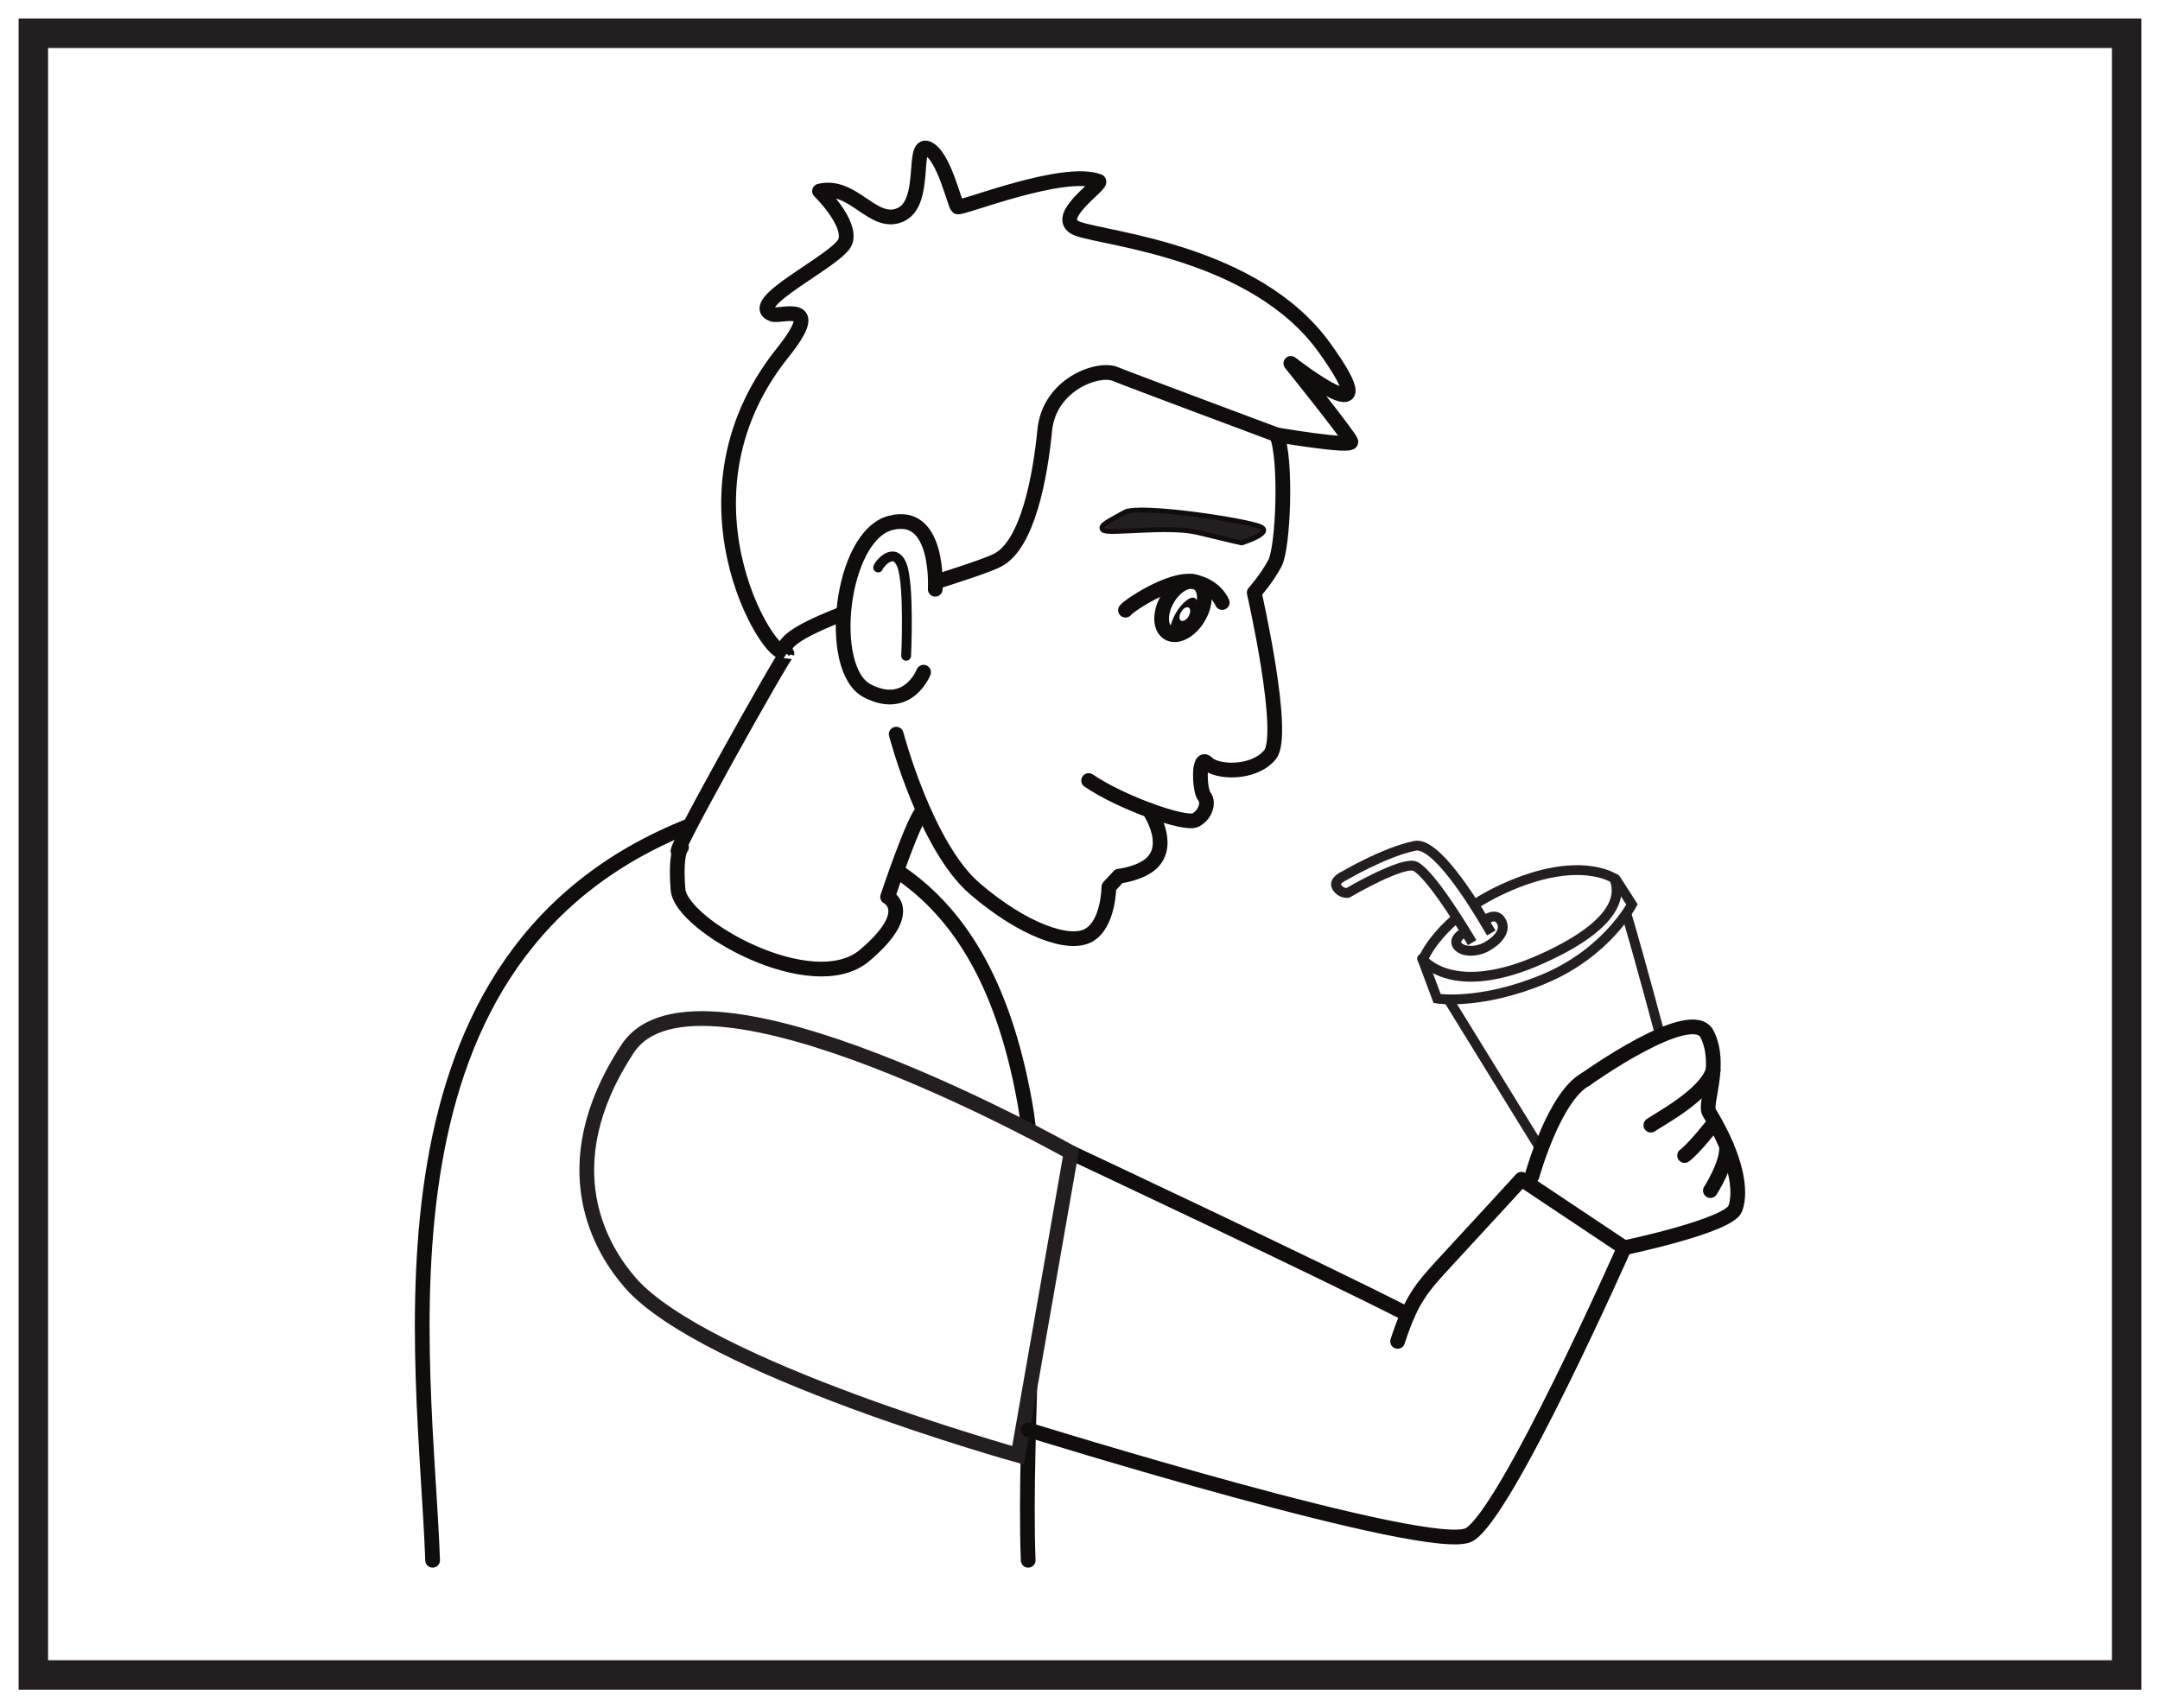 <?xml version="1.0" encoding="UTF-8"?>
<svg xmlns="http://www.w3.org/2000/svg" xmlns:xlink="http://www.w3.org/1999/xlink" width="220pt" height="174pt" viewBox="0 0 220 174" version="1.1">
<g id="surface1">
<rect x="0" y="0" width="220" height="174" style="fill:rgb(100%,100%,100%);fill-opacity:1;stroke:none;"/>
<path style=" stroke:none;fill-rule:nonzero;fill:rgb(100%,100%,100%);fill-opacity:1;" d="M 3.395 3.391 L 216.602 3.391 L 216.602 170.609 L 3.395 170.609 Z M 3.395 3.391 "/>
<path style=" stroke:none;fill-rule:nonzero;fill:rgb(13.73%,12.16%,12.549%);fill-opacity:1;" d="M 218.102 1.891 L 1.895 1.891 L 1.895 172.109 L 218.102 172.109 Z M 215.102 169.109 L 4.895 169.109 L 4.895 4.891 L 215.102 4.891 Z M 215.102 169.109 "/>
<path style="fill:none;stroke-width:1;stroke-linecap:butt;stroke-linejoin:miter;stroke:rgb(13.73%,12.16%,12.549%);stroke-opacity:1;stroke-miterlimit:4;" d="M -0.001 -0.001 C 0.628 -0.4 6.674 -23.521 6.674 -23.521 C 6.674 -23.521 8.452 -27.458 1.616 -30.251 C -5.224 -33.048 -6.38 -29.403 -6.38 -29.403 L -19.486 -8.126 " transform="matrix(1,0,0,-1,164.423,89.487)"/>
<path style="fill-rule:nonzero;fill:rgb(100%,100%,100%);fill-opacity:1;stroke-width:1;stroke-linecap:round;stroke-linejoin:miter;stroke:rgb(13.73%,12.16%,12.549%);stroke-opacity:1;stroke-miterlimit:4;" d="M 0.002 0.002 L 1.521 -4.065 C 1.521 -4.065 5.931 -4.768 12.381 -2.076 C 18.826 0.611 21.365 5.525 21.365 5.525 L 19.709 8.103 " transform="matrix(1,0,0,-1,144.854,97.65)"/>
<path style="fill:none;stroke-width:1;stroke-linecap:round;stroke-linejoin:miter;stroke:rgb(13.73%,12.16%,12.549%);stroke-opacity:1;stroke-miterlimit:4;" d="M -0.001 -0.001 C -0.001 -0.001 -3.552 2.491 -11.244 -1.013 C -17.861 -4.025 -19.482 -8.239 -19.482 -8.239 " transform="matrix(1,0,0,-1,164.423,89.487)"/>
<path style="fill:none;stroke-width:1;stroke-linecap:butt;stroke-linejoin:miter;stroke:rgb(13.73%,12.16%,12.549%);stroke-opacity:1;stroke-miterlimit:4;" d="M 0.001 -0.001 C 0.001 -0.001 -1.073 -0.591 -0.647 -1.263 C -0.221 -1.931 1.173 -2.056 2.341 -1.423 C 3.513 -0.786 4.38 0.249 3.833 1.19 C 3.29 2.128 2.302 1.358 2.302 1.358 " transform="matrix(1,0,0,-1,149.061,95.011)"/>
<path style="fill-rule:nonzero;fill:rgb(100%,100%,100%);fill-opacity:1;stroke-width:1;stroke-linecap:butt;stroke-linejoin:miter;stroke:rgb(13.73%,12.16%,12.549%);stroke-opacity:1;stroke-miterlimit:4;" d="M -0.001 0 C -2.162 3.735 -5.748 9.301 -7.791 8.875 C -10.9 8.231 -14.99 5.813 -14.99 5.813 C -14.99 5.813 -16.15 5.325 -15.724 4.657 C -15.298 3.985 -14.615 4.079 -14.615 4.079 C -14.615 4.079 -8.873 7.454 -7.689 6.766 C -6.294 5.961 -3.619 1.825 -1.947 -0.984 " transform="matrix(1,0,0,-1,151.888,95.032)"/>
<path style="fill:none;stroke-width:1;stroke-linecap:round;stroke-linejoin:miter;stroke:rgb(13.73%,12.16%,12.549%);stroke-opacity:1;stroke-miterlimit:4;" d="M 0.002 0.002 C 0.002 0.002 3.013 -4.147 12.201 -0.006 C 21.385 4.134 19.771 7.47 19.568 8.162 " transform="matrix(1,0,0,-1,144.854,97.65)"/>
<path style="fill:none;stroke-width:1.5;stroke-linecap:round;stroke-linejoin:round;stroke:rgb(6.294%,5.768%,5.058%);stroke-opacity:1;stroke-miterlimit:4;" d="M -0.001 0.001 C -0.509 13.196 1.53 35.931 -0.294 46.333 C -4.111 68.122 -15.548 75.2 -33.525 75.2 C -68.446 62.22 -61.38 20.587 -60.661 0.001 " transform="matrix(1,0,0,-1,104.724,158.931)"/>
<path style=" stroke:none;fill-rule:nonzero;fill:rgb(100%,100%,100%);fill-opacity:1;" d="M 123.266 41.758 C 123.266 41.758 115.301 38.793 113.574 38.09 C 111.836 37.383 106.855 39.141 106.406 43.848 C 105.949 48.551 104.684 55.43 101.648 57.035 C 98.609 58.641 80.266 63.246 79.922 66.07 C 79.574 68.891 67.363 51.348 79.73 35.906 C 84.066 30.484 79.57 32.316 78.695 32.016 C 75.641 30.934 85.492 26.453 86.105 24.586 C 86.727 22.719 83.66 19.652 83.465 19.465 C 86.93 18.629 88.887 23.102 91.691 21.891 C 94.484 20.676 92.812 14.461 94.469 15.117 C 96.117 15.773 97.23 20.812 97.531 21.07 C 97.828 21.328 108.309 17.09 111.918 18.477 C 112.258 18.84 106.93 22.281 109.801 23.312 C 112.668 24.352 127.871 25.645 134.891 35.406 C 141.914 45.172 131.477 37.016 131.477 37.016 C 131.477 37.016 137.379 44.348 137.59 44.984 C 137.801 45.621 130.031 44.289 130.031 44.289 "/>
<path style="fill:none;stroke-width:1.5;stroke-linecap:round;stroke-linejoin:round;stroke:rgb(6.294%,5.768%,5.058%);stroke-opacity:1;stroke-miterlimit:4;" d="M -0.002 0.001 C -0.002 0.001 -14.732 5.497 -16.459 6.2 C -18.197 6.907 -23.177 5.149 -23.627 0.442 C -24.084 -4.261 -25.349 -11.14 -28.384 -12.745 C -31.423 -14.351 -49.767 -18.952 -50.111 -21.78 C -50.459 -24.604 -62.67 -7.058 -50.302 8.384 C -45.966 13.806 -50.462 11.974 -51.337 12.274 C -54.392 13.357 -44.541 17.841 -43.927 19.704 C -43.306 21.571 -46.373 24.638 -46.564 24.825 C -43.099 25.661 -41.146 21.189 -38.341 22.399 C -35.548 23.614 -37.22 29.829 -35.564 29.173 C -33.916 28.517 -32.802 23.478 -32.502 23.22 C -32.205 22.962 -21.724 27.2 -18.115 25.814 C -17.771 25.45 -23.103 22.009 -20.232 20.978 C -17.365 19.939 -2.162 18.642 4.858 8.884 C 11.881 -0.882 1.444 7.274 1.444 7.274 C 1.444 7.274 7.346 -0.058 7.557 -0.694 C 7.768 -1.331 -0.002 0.001 -0.002 0.001 " transform="matrix(1,0,0,-1,130.033,44.29)"/>
<path style="fill-rule:nonzero;fill:rgb(100%,100%,100%);fill-opacity:1;stroke-width:1.5;stroke-linecap:round;stroke-linejoin:round;stroke:rgb(6.294%,5.768%,5.058%);stroke-opacity:1;stroke-miterlimit:4;" d="M -0.002 0 C -0.002 0 0.487 8.117 -4.584 6.746 C -9.654 5.395 -11.134 -8.148 -6.939 -10.34 C -2.763 -12.519 -1.193 -8.449 -1.193 -8.449 " transform="matrix(1,0,0,-1,95.259,60.02)"/>
<path style="fill:none;stroke-width:1;stroke-linecap:round;stroke-linejoin:round;stroke:rgb(6.294%,5.768%,5.058%);stroke-opacity:1;stroke-miterlimit:4;" d="M -0.001 -0.002 C 0.089 0.338 1.651 2.229 2.425 0.213 C 3.19 -1.795 2.85 -8.994 2.85 -8.994 " transform="matrix(1,0,0,-1,89.442,57.803)"/>
<path style=" stroke:none;fill-rule:nonzero;fill:rgb(13.73%,12.16%,12.549%);fill-opacity:1;" d="M 126.461 55.301 C 126.461 55.301 129.691 54.305 128.41 53.672 C 127.125 53.031 115.996 51.352 114.562 52.176 C 113.125 53.008 111.816 53.527 112.359 53.996 C 112.895 54.461 118.934 53.5 121.992 54.238 C 125.047 54.977 126.461 55.301 126.461 55.301 "/>
<path style="fill:none;stroke-width:0.5;stroke-linecap:round;stroke-linejoin:round;stroke:rgb(6.294%,5.768%,5.058%);stroke-opacity:1;stroke-miterlimit:4;" d="M 0.001 -0 C 0.001 -0 3.232 0.996 1.951 1.629 C 0.665 2.269 -10.464 3.949 -11.897 3.125 C -13.335 2.293 -14.643 1.773 -14.1 1.305 C -13.565 0.84 -7.526 1.801 -4.467 1.062 C -1.413 0.324 0.001 -0 0.001 -0 Z M 0.001 -0 " transform="matrix(1,0,0,-1,126.46,55.301)"/>
<path style="fill:none;stroke-width:1.5;stroke-linecap:round;stroke-linejoin:round;stroke:rgb(6.294%,5.768%,5.058%);stroke-opacity:1;stroke-miterlimit:4;" d="M 0.002 -0.001 C 0.002 -0.001 -0.639 1.702 -2.943 2.128 C -5.256 2.558 -9.639 -0.411 -9.85 -0.782 " transform="matrix(1,0,0,-1,124.483,61.37)"/>
<path style=" stroke:none;fill-rule:nonzero;fill:rgb(6.294%,5.768%,5.058%);fill-opacity:1;" d="M 120.281 63.215 C 120.074 63.09 120.086 62.695 120.297 62.332 C 120.516 61.969 120.852 61.762 121.066 61.887 C 121.273 62.008 121.281 62.406 121.059 62.777 C 120.852 63.145 120.496 63.336 120.281 63.215 M 121.715 60.926 C 121.281 60.672 120.414 61.348 119.77 62.43 C 119.137 63.523 118.984 64.613 119.41 64.859 C 119.844 65.117 120.711 64.438 121.348 63.344 C 121.977 62.258 122.148 61.168 121.715 60.926 "/>
<path style="fill:none;stroke-width:1.5;stroke-linecap:butt;stroke-linejoin:miter;stroke:rgb(6.294%,5.768%,5.058%);stroke-opacity:1;stroke-miterlimit:4;" d="M 0.001 -0.001 C -0.815 -1.415 -2.194 -2.145 -3.069 -1.63 C -3.948 -1.122 -3.995 0.437 -3.163 1.851 C -2.351 3.261 -0.968 3.991 -0.093 3.48 C 0.778 2.968 0.829 1.409 0.001 -0.001 Z M 0.001 -0.001 " transform="matrix(1,0,0,-1,122.073,62.858)"/>
<path style="fill:none;stroke-width:1.5;stroke-linecap:round;stroke-linejoin:round;stroke:rgb(6.294%,5.768%,5.058%);stroke-opacity:1;stroke-miterlimit:4;" d="M -0.002 0.001 C 1.022 -2.44 0.678 -11.452 -0.173 -13.061 C -1.021 -14.667 -2.287 -16.081 -2.287 -16.081 C -2.287 -16.081 1.014 -30.55 -0.681 -32.585 C -2.373 -34.616 -6.142 -34.405 -7.08 -33.436 C -8.021 -32.476 -7.873 -36.241 -7.38 -36.819 C -6.884 -37.393 -7.212 -38.686 -8.263 -39.241 C -9.302 -39.792 -15.834 -37.479 -19.154 -35.214 " transform="matrix(1,0,0,-1,130.033,44.29)"/>
<path style=" stroke:none;fill-rule:nonzero;fill:rgb(100%,100%,100%);fill-opacity:1;" d="M 80.152 66.59 C 80.402 65.566 66.672 90.137 69.414 86.305 C 69.414 86.305 69.32 86.863 69.059 90.621 C 68.844 93.695 82.758 101.812 88.062 97.32 C 93.371 92.824 90.406 91.359 90.406 91.359 C 90.406 91.359 93.266 82.773 94.078 82.574 "/>
<path style="fill:none;stroke-width:1.5;stroke-linecap:butt;stroke-linejoin:round;stroke:rgb(6.294%,5.768%,5.058%);stroke-opacity:1;stroke-miterlimit:4;" d="M 0.001 -0.002 C 0.251 1.022 -13.479 -23.549 -10.737 -19.717 C -10.737 -19.717 -11.397 -20.279 -11.092 -24.033 C -10.792 -27.701 2.607 -35.224 7.912 -30.732 C 13.22 -26.236 10.255 -24.771 10.255 -24.771 C 10.255 -24.771 13.115 -16.185 13.927 -15.986 " transform="matrix(1,0,0,-1,80.151,66.588)"/>
<path style="fill:none;stroke-width:1.5;stroke-linecap:round;stroke-linejoin:round;stroke:rgb(6.294%,5.768%,5.058%);stroke-opacity:1;stroke-miterlimit:4;" d="M -0.001 0.001 C -0.001 0.001 2.284 -3.28 0.358 -5.303 C -0.786 -6.479 -3.067 -6.721 -3.067 -6.721 L -4.095 -7.823 C -4.095 -7.823 -4.106 -11.55 -6.118 -12.725 C -8.118 -13.913 -12.895 -12.175 -17.747 -7.999 C -22.747 -3.71 -25.755 7.74 -25.755 7.74 " transform="matrix(1,0,0,-1,117.036,82.521)"/>
<path style="fill:none;stroke-width:1.5;stroke-linecap:round;stroke-linejoin:round;stroke:rgb(6.294%,5.768%,5.058%);stroke-opacity:1;stroke-miterlimit:4;" d="M -0.001 0.001 C -0.001 0.001 25.308 -11.882 34.284 -16.476 " transform="matrix(1,0,0,-1,109.091,117.411)"/>
<path style=" stroke:none;fill-rule:nonzero;fill:rgb(100%,100%,100%);fill-opacity:1;" d="M 160.473 121.633 C 161.785 120.531 162.172 118.883 162.48 117.281 C 162.766 115.789 163.117 115.105 164.137 114.109 C 164.719 113.543 164.906 113.398 165.52 112.98 C 166.215 112.508 166.938 112.082 167.676 111.688 C 169.207 110.867 170.699 110.281 172.395 109.789 C 171.371 108.766 170.344 107.738 169.32 106.715 C 168.77 109.355 168.531 112.035 169.105 114.691 C 169.363 115.875 169.859 116.98 170.344 118.082 C 170.566 118.598 170.648 118.754 170.848 119.34 C 170.938 119.605 171.004 119.879 171.086 120.152 C 171.215 120.566 171.129 120.141 171.164 120.602 C 171.301 122.305 172.648 123.34 174.328 123.016 C 175.793 122.73 176.664 121.359 176.73 119.949 C 175.18 120.367 173.625 120.789 172.07 121.211 C 171.945 120.957 172.004 120.707 171.992 120.465 C 172.004 120.727 171.824 120.723 172.023 120.512 C 172.113 120.414 172.25 120.402 172.043 120.469 C 171.902 120.516 171.703 120.648 171.578 120.73 C 171.277 120.93 171.953 120.684 171.574 120.734 C 171.473 120.746 171.371 120.785 171.27 120.809 C 171.066 120.855 170.469 120.934 171.008 120.867 C 169.719 121.023 168.324 121.043 167.098 121.504 C 166.77 121.625 166.43 121.754 166.137 121.949 C 166.082 121.984 165.523 122.438 165.625 122.34 C 165.738 122.25 165.676 122.285 165.441 122.438 C 165.879 122.426 166.312 122.414 166.746 122.402 C 166.711 122.242 165.918 121.867 165.758 121.758 C 165.621 121.66 165.488 121.566 165.355 121.469 C 165.75 121.754 165.387 121.488 165.309 121.418 C 164.262 120.523 163.219 119.656 162.059 118.902 C 162.355 120.043 162.656 121.184 162.953 122.324 C 163.039 122.125 163.324 121.832 163.023 122.113 C 162.723 122.402 163.148 122.105 162.938 122.164 C 162.629 122.254 163.211 122.098 163.273 122.086 C 162.766 122.188 163.402 122.113 163.512 122.121 C 163.043 122.09 163.629 122.176 163.785 122.238 C 163.527 122.137 164.023 122.367 164.086 122.402 C 164.543 122.66 164.969 122.965 165.391 123.277 C 166.457 124.062 167.438 124.77 168.836 124.645 C 170.336 124.508 171.57 123.289 171.945 121.859 C 172.637 119.246 171.098 116.582 168.57 115.734 C 168.086 115.57 167.578 115.527 167.074 115.426 C 166.875 115.395 166.676 115.348 166.48 115.289 C 166.523 115.309 166.57 115.328 166.617 115.344 C 166.676 115.391 166.719 115.449 166.742 115.516 C 166.852 115.723 166.906 115.949 166.91 116.195 C 166.797 116.492 166.684 116.785 166.57 117.082 C 166.781 116.898 166.824 116.852 166.711 116.941 C 166.555 117.023 167.109 116.652 167.184 116.602 C 167.703 116.223 168.223 115.848 168.742 115.469 C 167.602 115.172 166.461 114.871 165.32 114.574 C 166.09 115.613 166.43 116.363 166.672 117.637 C 166.922 118.961 168.52 119.719 169.746 119.383 C 171.137 119 171.746 117.637 171.492 116.305 C 171.203 114.781 170.562 113.297 169.637 112.051 C 168.898 111.047 167.402 110.293 166.219 111.152 C 165.199 111.891 164.031 112.578 163.129 113.457 C 161.949 114.613 161.527 116.418 162.348 117.902 C 162.992 119.074 164.156 119.875 165.445 120.188 C 166.043 120.332 166.652 120.375 167.242 120.559 C 167.211 120.551 167.176 120.543 167.141 120.535 C 166.988 120.406 166.977 120.398 167.098 120.52 C 167.152 120.492 167.141 120.672 167.152 120.625 C 167.082 120.48 167.09 120.531 167.168 120.785 C 167.152 120.727 167.137 120.664 167.121 120.602 C 167.207 120.383 167.211 120.336 167.352 120.148 C 169.008 120.227 169.539 120.082 168.945 119.715 C 168.832 119.641 168.719 119.562 168.609 119.477 C 168.414 119.336 168.223 119.191 168.031 119.047 C 167.059 118.324 166.023 117.656 164.844 117.328 C 162.598 116.707 159.617 117.5 158.637 119.801 C 158.09 121.09 158.281 122.41 159.535 123.223 C 159.789 123.387 160.047 123.555 160.297 123.73 C 160.391 123.793 160.961 124.234 160.527 123.887 C 160.754 124.07 160.977 124.262 161.199 124.457 C 161.852 125.027 162.523 125.574 163.234 126.074 C 164.398 126.887 165.672 127.555 167.137 127.109 C 167.484 127 167.871 126.82 168.191 126.621 C 168.352 126.508 168.508 126.391 168.66 126.27 C 168.98 126.023 168.996 126.008 168.711 126.23 C 169.102 126.121 168.242 126.289 168.574 126.27 C 168.734 126.262 168.922 126.168 169.082 126.133 C 169.242 126.098 169.402 126.074 169.562 126.039 C 170.234 125.906 169.031 126.094 169.734 126.016 C 170.125 125.969 170.516 125.926 170.906 125.879 C 171.785 125.77 172.637 125.684 173.453 125.336 C 174.629 124.84 175.719 124.121 176.355 122.98 C 177.117 121.613 177.07 120.066 176.391 118.688 C 175.906 117.703 174.578 117.258 173.566 117.535 C 172.477 117.836 171.781 118.844 171.73 119.949 C 171.734 119.852 171.734 119.75 171.734 119.652 C 171.949 119.285 172.164 118.918 172.379 118.551 C 172.586 118.434 172.793 118.312 173 118.191 C 174.055 118.996 175.109 119.801 176.164 120.602 C 176.07 119.41 175.812 118.316 175.367 117.211 C 174.906 116.078 174.512 115.348 174.172 114.285 C 173.527 112.254 173.711 110.117 174.141 108.043 C 174.52 106.234 172.992 104.41 171.066 104.969 C 167.453 106.016 163.828 107.691 160.996 110.207 C 159.645 111.406 158.594 112.902 157.992 114.609 C 157.742 115.324 157.648 116.078 157.496 116.816 C 157.422 117.172 157.348 117.539 157.211 117.879 C 157.324 117.594 157.273 117.836 157.164 117.914 C 157.547 117.641 156.977 118.066 156.934 118.098 C 155.898 118.965 156.039 120.738 156.934 121.633 C 157.961 122.66 159.434 122.504 160.473 121.633 "/>
<path style="fill:none;stroke-width:1.5;stroke-linecap:round;stroke-linejoin:round;stroke:rgb(6.294%,5.768%,5.058%);stroke-opacity:1;stroke-miterlimit:4;" d="M -0 -0.001 C -3.246 -1.755 -5.473 -9.856 -5.473 -9.856 " transform="matrix(1,0,0,-1,161.516,109.929)"/>
<path style="fill:none;stroke-width:1.5;stroke-linecap:round;stroke-linejoin:round;stroke:rgb(6.294%,5.768%,5.058%);stroke-opacity:1;stroke-miterlimit:4;" d="M 0.001 0.001 C 0.001 0.001 10.688 2.231 11.317 4.009 C 11.942 5.778 11.489 9.095 8.641 13.806 C 8.118 14.669 10.005 18.63 8.438 21.759 C 6.868 24.88 -3.917 17.169 -3.917 17.169 " transform="matrix(1,0,0,-1,165.433,127.099)"/>
<path style="fill:none;stroke-width:1.5;stroke-linecap:round;stroke-linejoin:round;stroke:rgb(6.294%,5.768%,5.058%);stroke-opacity:1;stroke-miterlimit:4;" d="M 0 -0 C 0.637 0.488 5.598 3.062 6.34 5.605 " transform="matrix(1,0,0,-1,168.144,114.609)"/>
<path style="fill:none;stroke-width:1.5;stroke-linecap:round;stroke-linejoin:round;stroke:rgb(6.294%,5.768%,5.058%);stroke-opacity:1;stroke-miterlimit:4;" d="M -0.002 -0.001 C 0.963 0.698 3.018 3.331 3.018 3.331 " transform="matrix(1,0,0,-1,171.58,117.702)"/>
<path style="fill:none;stroke-width:1.5;stroke-linecap:round;stroke-linejoin:round;stroke:rgb(6.294%,5.768%,5.058%);stroke-opacity:1;stroke-miterlimit:4;" d="M -0.001 0.001 C -0.001 0.001 1.792 2.775 1.643 4.544 " transform="matrix(1,0,0,-1,174.208,121.275)"/>
<path style=" stroke:none;fill-rule:nonzero;fill:rgb(100%,100%,100%);fill-opacity:1;" d="M 63.926 106.824 C 71.074 95.945 109.09 117.41 109.09 117.41 L 103.691 148.234 C 103.691 148.234 71.77 139.328 64.199 130.664 C 61.434 127.5 55.922 119 63.926 106.824 "/>
<path style="fill:none;stroke-width:1.5;stroke-linecap:butt;stroke-linejoin:miter;stroke:rgb(13.73%,12.16%,12.549%);stroke-opacity:1;stroke-miterlimit:10;" d="M 0.001 0.001 C 7.149 10.88 45.165 -10.585 45.165 -10.585 L 39.766 -41.409 C 39.766 -41.409 7.844 -32.503 0.274 -23.839 C -2.492 -20.675 -8.003 -12.175 0.001 0.001 Z M 0.001 0.001 " transform="matrix(1,0,0,-1,63.925,106.825)"/>
<path style="fill:none;stroke-width:1.5;stroke-linecap:round;stroke-linejoin:round;stroke:rgb(6.294%,5.768%,5.058%);stroke-opacity:1;stroke-miterlimit:4;" d="M -0.001 0.002 C -0.001 0.002 41.12 -12.787 44.905 -10.693 C 48.694 -8.6 60.71 18.537 60.71 18.537 L 50.241 25.521 C 50.241 25.521 46.737 21.682 42.636 17.252 C 40.014 14.42 39.018 13.268 37.624 9.002 " transform="matrix(1,0,0,-1,104.724,145.635)"/>
</g>
</svg>
